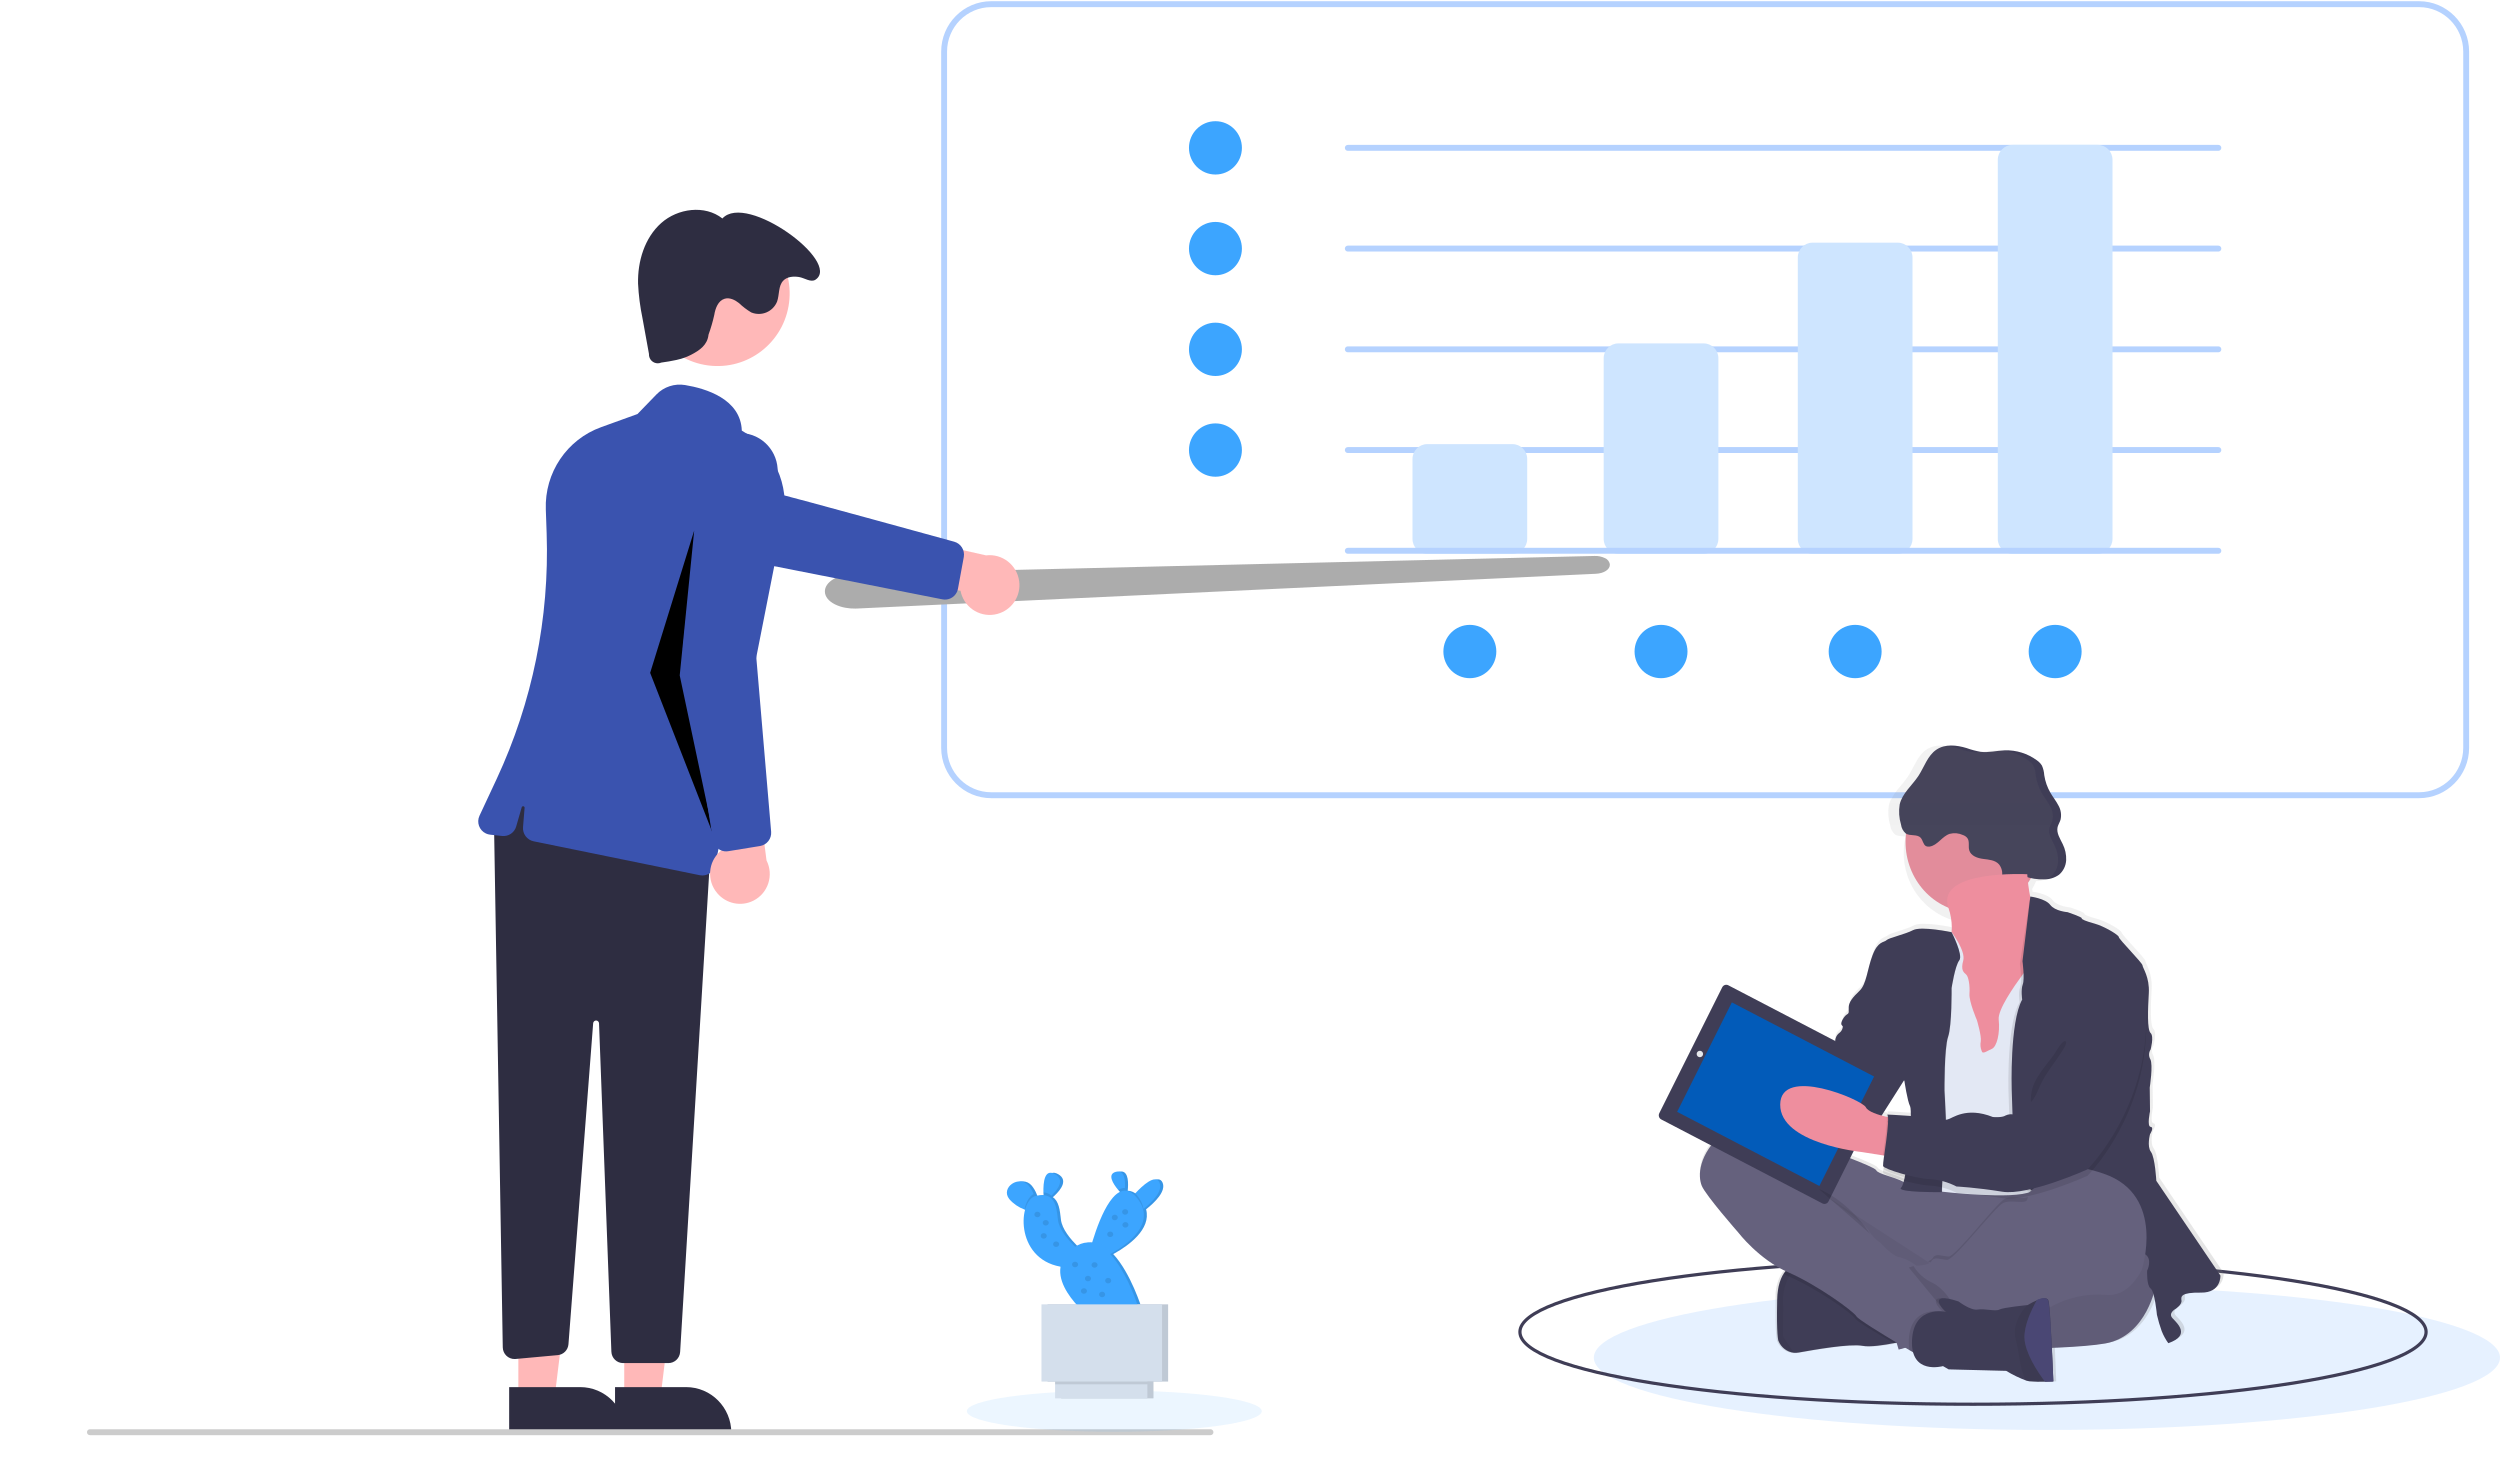 <svg width="778" height="461" viewBox="0 0 778 461" fill="none" xmlns="http://www.w3.org/2000/svg">
<path d="M752.829 248.394H308.454C299.865 248.384 292.904 241.373 292.894 232.72V16.05C292.904 7.398 299.865 0.386 308.454 0.376H752.829C761.419 0.386 768.379 7.398 768.389 16.05V232.72C768.379 241.373 761.419 248.384 752.829 248.394ZM308.454 2.22C300.875 2.228 294.733 8.416 294.725 16.05V232.72C294.733 240.354 300.875 246.541 308.454 246.55H752.829C760.408 246.541 766.55 240.354 766.559 232.72V16.05C766.55 8.416 760.408 2.228 752.829 2.22H308.454Z" fill="#B5D2FF"/>
<path d="M378.245 37.717C382.795 37.717 386.483 41.431 386.483 46.015C386.483 50.598 382.795 54.313 378.245 54.313C373.696 54.313 370.008 50.598 370.008 46.015C370.008 41.431 373.696 37.717 378.245 37.717Z" fill="#3CA5FF"/>
<path d="M378.245 69.065C382.795 69.065 386.483 72.78 386.483 77.363C386.483 81.946 382.795 85.661 378.245 85.661C373.696 85.661 370.008 81.946 370.008 77.363C370.008 72.78 373.696 69.065 378.245 69.065Z" fill="#3CA5FF"/>
<path d="M378.245 100.413C382.795 100.413 386.483 104.128 386.483 108.711C386.483 113.294 382.795 117.009 378.245 117.009C373.696 117.009 370.008 113.294 370.008 108.711C370.008 104.128 373.696 100.413 378.245 100.413Z" fill="#3CA5FF"/>
<path d="M378.245 131.761C382.795 131.761 386.483 135.475 386.483 140.059C386.483 144.642 382.795 148.357 378.245 148.357C373.696 148.357 370.008 144.642 370.008 140.059C370.008 135.475 373.696 131.761 378.245 131.761Z" fill="#3CA5FF"/>
<path d="M457.418 194.457C461.968 194.457 465.656 198.172 465.656 202.755C465.656 207.338 461.968 211.053 457.418 211.053C452.868 211.053 449.181 207.338 449.181 202.755C449.181 198.172 452.868 194.457 457.418 194.457Z" fill="#3CA5FF"/>
<path d="M516.912 194.457C521.462 194.457 525.15 198.172 525.15 202.755C525.15 207.338 521.462 211.053 516.912 211.053C512.363 211.053 508.675 207.338 508.675 202.755C508.675 198.172 512.363 194.457 516.912 194.457Z" fill="#3CA5FF"/>
<path d="M577.322 194.457C581.872 194.457 585.559 198.172 585.559 202.755C585.559 207.338 581.872 211.053 577.322 211.053C572.772 211.053 569.084 207.338 569.084 202.755C569.084 198.172 572.772 194.457 577.322 194.457Z" fill="#3CA5FF"/>
<path d="M639.562 194.457C644.112 194.457 647.8 198.172 647.8 202.755C647.8 207.338 644.112 211.053 639.562 211.053C635.012 211.053 631.324 207.338 631.324 202.755C631.324 198.172 635.012 194.457 639.562 194.457Z" fill="#3CA5FF"/>
<path d="M690.36 46.937H419.433C418.928 46.937 418.518 46.524 418.518 46.015C418.518 45.506 418.928 45.093 419.433 45.093H690.36C690.867 45.093 691.276 45.506 691.276 46.015C691.276 46.524 690.867 46.937 690.36 46.937Z" fill="#B5D2FF"/>
<path d="M690.36 78.285H419.433C418.928 78.285 418.518 77.872 418.518 77.363C418.518 76.854 418.928 76.441 419.433 76.441H690.36C690.867 76.441 691.276 76.854 691.276 77.363C691.276 77.872 690.867 78.285 690.36 78.285Z" fill="#B5D2FF"/>
<path d="M690.36 109.633H419.433C418.928 109.633 418.518 109.22 418.518 108.711C418.518 108.202 418.928 107.789 419.433 107.789H690.36C690.867 107.789 691.276 108.202 691.276 108.711C691.276 109.22 690.867 109.633 690.36 109.633Z" fill="#B5D2FF"/>
<path d="M690.36 140.981H419.433C418.928 140.981 418.518 140.568 418.518 140.059C418.518 139.55 418.928 139.137 419.433 139.137H690.36C690.867 139.137 691.276 139.55 691.276 140.059C691.276 140.568 690.867 140.981 690.36 140.981Z" fill="#B5D2FF"/>
<path d="M470.69 172.329H444.146C441.62 172.326 439.573 170.264 439.57 167.719V142.825C439.573 140.28 441.62 138.218 444.146 138.215H470.69C473.216 138.218 475.264 140.28 475.266 142.825V167.719C475.264 170.264 473.216 172.326 470.69 172.329Z" fill="#CEE5FF"/>
<path d="M530.184 172.329H503.64C501.114 172.326 499.067 170.264 499.064 167.719V111.477C499.067 108.932 501.114 106.87 503.64 106.867H530.184C532.71 106.87 534.758 108.932 534.76 111.477V167.719C534.758 170.264 532.71 172.326 530.184 172.329Z" fill="#CEE5FF"/>
<path d="M590.594 172.329H564.05C561.524 172.326 559.476 170.264 559.474 167.719V80.129C559.476 77.584 561.524 75.522 564.05 75.519H590.594C593.12 75.522 595.167 77.584 595.17 80.129V167.719C595.167 170.264 593.12 172.326 590.594 172.329Z" fill="#CEE5FF"/>
<path d="M652.833 172.329H626.29C623.764 172.326 621.716 170.264 621.713 167.719V49.703C621.716 47.158 623.764 45.096 626.29 45.093H652.833C655.36 45.096 657.407 47.158 657.41 49.703V167.719C657.407 170.264 655.36 172.326 652.833 172.329Z" fill="#CEE5FF"/>
<path d="M263.097 189.135C264.122 189.321 265.163 189.407 266.204 189.391C266.394 189.388 266.583 189.382 266.775 189.373L496.654 178.56C499.151 178.442 501.015 177.225 500.989 175.727C500.899 174.814 500.308 174.027 499.458 173.688C498.446 173.198 497.329 172.966 496.208 173.014L265.861 178.556C260.675 178.68 256.65 181.115 256.702 184.099C256.728 185.661 257.842 187.073 259.838 188.077C260.87 188.58 261.967 188.937 263.097 189.135Z" fill="#ACACAC"/>
<path d="M311.251 190.77C306.503 192.581 301.179 190.18 299.358 185.407C299.164 184.899 299.015 184.374 298.912 183.839L266.532 178.999L277.837 166.289L306.852 172.834C311.925 172.219 316.548 175.852 317.178 180.948C317.706 185.212 315.255 189.273 311.251 190.77Z" fill="#FFB8B8"/>
<path d="M298.117 183.222L299.933 173.331C300.311 171.214 299.014 169.151 296.945 168.578C296.945 168.578 248.129 155.133 239.899 153.06C227.802 150.205 220.499 172.287 234.486 174.925C238.584 175.733 293.286 186.517 293.286 186.517C295.113 186.875 296.948 185.962 297.769 184.289C297.933 183.951 298.05 183.592 298.117 183.222Z" fill="#3A53AF"/>
<path d="M236.828 152.286C232.566 151.328 186.549 140.975 186.549 140.975C180.224 139.552 173.939 143.554 172.509 149.913C171.077 156.271 175.044 162.579 181.367 164.002C181.478 164.026 181.589 164.05 181.7 164.071C181.7 164.071 227.876 173.465 237.19 174.867C246.504 176.269 247.128 155.028 236.828 152.286Z" fill="#3A53AF"/>
<path d="M194.264 435.36L205.485 435.359L210.823 391.758L194.262 391.76L194.264 435.36Z" fill="#FFB8B8"/>
<path d="M191.402 446.316L227.584 446.314V445.853C227.584 438.019 221.279 431.667 213.501 431.667L191.401 431.668L191.402 446.316Z" fill="#2E2D41"/>
<path d="M161.313 435.36L172.535 435.359L177.873 391.758L161.311 391.76L161.313 435.36Z" fill="#FFB8B8"/>
<path d="M158.451 446.316L194.634 446.314V445.853C194.634 438.019 188.329 431.667 180.551 431.667L158.45 431.668L158.451 446.316Z" fill="#2E2D41"/>
<path d="M153.782 259.157L156.462 419.303C156.496 421.339 158.163 422.963 160.185 422.929C160.275 422.927 160.364 422.922 160.454 422.914L173.586 421.712C175.364 421.548 176.765 420.117 176.905 418.324L184.591 318.429C184.631 317.921 185.072 317.542 185.574 317.582C186.038 317.618 186.402 317.998 186.418 318.466L190.261 420.647C190.336 422.628 191.951 424.195 193.92 424.195H208.002C209.938 424.195 211.538 422.678 211.656 420.732L221.514 258.235L162.935 243.483L153.782 259.157Z" fill="#2E2D41"/>
<path d="M220.865 271.756C221.779 271.15 222.411 270.201 222.621 269.121L243.714 162.13C245.945 150.97 240.748 139.609 230.851 134.004C230.501 124.159 219.664 120.896 213.196 119.825C209.918 119.282 206.589 120.378 204.278 122.76L198.388 128.845L187.113 132.919C176.41 136.763 169.437 147.122 169.857 158.544L170.117 165.993C171.011 192.354 165.686 218.528 154.577 242.38L149.217 253.855C148.25 255.925 149.141 258.397 151.205 259.376C151.622 259.573 152.069 259.7 152.526 259.749L156.241 260.155C158.232 260.375 160.086 259.129 160.639 257.199L162.357 251.23C162.427 250.986 162.681 250.845 162.924 250.918C163.135 250.979 163.273 251.181 163.255 251.399L162.766 257.399C162.594 259.497 164.017 261.397 166.074 261.817L217.763 272.363C217.785 272.367 217.806 272.372 217.827 272.376C218.883 272.577 219.974 272.355 220.865 271.756Z" fill="#3A53AF"/>
<path d="M224.96 68.733C212.57 67.752 201.755 77.055 200.805 89.512C199.855 101.968 209.129 112.863 221.519 113.844C233.908 114.825 244.723 105.521 245.674 93.065C246.624 80.607 237.349 69.714 224.96 68.733Z" fill="#FFB8B8"/>
<path d="M220.491 104.144C220.156 107.325 217.814 108.996 214.985 110.451C212.154 111.907 208.94 112.381 205.792 112.834C204.402 113.442 202.783 112.8 202.175 111.401C201.998 110.994 201.922 110.549 201.952 110.105L199.94 99.024C199.2 95.477 198.741 91.877 198.563 88.258C198.405 81.309 200.597 74.02 205.764 69.415C210.931 64.808 219.368 63.695 224.811 67.99C232.285 59.788 261.929 81.564 253.789 87.035C252.341 88.008 250.357 86.475 248.634 86.204C246.911 85.934 244.946 86.087 243.742 87.352C242.169 89.005 242.594 91.687 241.833 93.844C240.559 97.008 236.975 98.529 233.825 97.242C233.811 97.235 233.795 97.23 233.78 97.224C232.401 96.4 231.121 95.421 229.96 94.308C228.699 93.312 227.069 92.522 225.53 92.964C223.501 93.548 222.615 95.921 222.277 98.016C221.815 100.096 221.218 102.143 220.491 104.144Z" fill="#2E2D41"/>
<path d="M27.98 446.624H376.707C377.212 446.624 377.622 446.212 377.622 445.702C377.622 445.192 377.212 444.78 376.707 444.78H27.98C27.474 444.78 27.064 445.192 27.064 445.702C27.064 446.212 27.474 446.624 27.98 446.624Z" fill="#CCCCCC"/>
<path d="M216.034 165.112L211.528 210.187L222.049 259.959L202.327 209.396L216.034 165.112Z" fill="black"/>
<path d="M223.22 277.976C219.889 274.092 220.312 268.243 224.165 264.912C224.576 264.557 225.016 264.24 225.484 263.962L218.894 231.685L234.71 238.103L238.543 267.769C240.865 272.365 239.044 277.965 234.478 280.278C230.657 282.213 226.003 281.261 223.22 277.976Z" fill="#FFB8B8"/>
<path d="M226.616 264.894L236.54 263.279C238.661 262.923 240.155 261 239.98 258.846L234.935 199.589L241.911 148.203C242.788 141.74 238.276 135.767 231.834 134.863C225.391 133.957 219.457 138.461 218.578 144.925C218.563 145.038 218.55 145.152 218.538 145.265L212.516 201.838L221.856 261.431C222.148 263.283 223.638 264.713 225.493 264.926C225.868 264.967 226.245 264.956 226.616 264.894Z" fill="#3A53AF"/>
<path d="M690.36 172.329H419.433C418.928 172.329 418.518 171.916 418.518 171.407C418.518 170.898 418.928 170.485 419.433 170.485H690.36C690.867 170.485 691.276 170.898 691.276 171.407C691.276 171.916 690.867 172.329 690.36 172.329Z" fill="#B5D2FF"/>
<path opacity="0.1" d="M346.77 445.576C321.425 445.576 300.879 442.703 300.879 439.158C300.879 435.614 321.425 432.741 346.77 432.741C372.115 432.741 392.661 435.614 392.661 439.158C392.661 442.703 372.115 445.576 346.77 445.576Z" fill="#3CA5FF"/>
<path d="M321.103 369.012C321.731 369.801 322.234 370.666 322.598 371.582C322.69 371.803 322.782 372.06 322.874 372.305C323.04 372.234 323.213 372.178 323.391 372.137C324.156 371.961 324.946 371.901 325.732 371.958C325.732 371.677 325.693 371.361 325.686 371.08C325.588 367.931 325.994 363.545 329.292 365.403C332.452 367.196 330.196 370.183 328.158 372.096C327.981 372.263 327.804 372.418 327.633 372.568C329.495 373.763 329.849 376.589 330.157 379.523C330.465 382.457 333.199 385.666 335.015 387.488C335.199 387.674 335.363 387.841 335.526 387.996C336.261 387.462 337.11 387.076 338.02 386.863C338.929 386.65 339.878 386.614 340.804 386.759C340.876 386.502 340.961 386.233 341.047 385.953C342.515 381.118 345.564 372.747 349.451 370.912L348.94 370.315C347.288 368.349 345.426 365.421 348.173 364.674C350.92 363.927 351.169 367.208 351.018 369.67C350.992 369.98 350.966 370.273 350.939 370.548C351.488 370.571 352.027 370.696 352.521 370.916C353.014 371.136 353.454 371.446 353.811 371.827L354.237 371.367C356.466 368.976 360.55 365.17 361.789 368.044C362.943 370.721 359.344 374.199 356.813 376.213L356.656 376.338C358.354 382.618 350.939 387.739 346.947 389.98L346.429 390.267C351.936 396.183 355.338 407.273 355.338 407.273L339.919 409.783C339.919 409.783 329.692 401.74 331.003 394.187H330.898C320.677 392.322 318.357 382.391 319.95 376.493L319.766 376.428C317.904 375.734 316.272 374.609 315.033 373.165C312.174 369.55 318.153 365.463 321.103 369.012Z" fill="#3CA5FF"/>
<path opacity="0.1" d="M321.103 369.012C321.731 369.801 322.234 370.666 322.598 371.582C322.69 371.803 322.782 372.06 322.874 372.305C323.04 372.234 323.213 372.178 323.391 372.137C324.156 371.961 324.946 371.901 325.732 371.958C325.732 371.677 325.693 371.361 325.686 371.08C325.588 367.931 325.994 363.545 329.292 365.403C332.452 367.196 330.196 370.183 328.158 372.096C327.981 372.263 327.804 372.418 327.633 372.568C329.495 373.763 329.849 376.589 330.157 379.523C330.465 382.457 333.199 385.666 335.015 387.488C335.199 387.674 335.363 387.841 335.526 387.996C336.261 387.462 337.11 387.076 338.02 386.863C338.929 386.65 339.878 386.614 340.804 386.759C340.876 386.502 340.961 386.233 341.046 385.953C342.515 381.118 345.564 372.747 349.451 370.912L348.94 370.315C347.288 368.349 345.426 365.421 348.173 364.674C350.92 363.927 351.169 367.208 351.018 369.67C350.992 369.98 350.966 370.273 350.939 370.548C351.488 370.571 352.027 370.696 352.521 370.916C353.014 371.136 353.454 371.446 353.811 371.827L354.237 371.367C356.466 368.976 360.55 365.17 361.789 368.044C362.943 370.721 359.344 374.199 356.813 376.213L356.656 376.338C358.354 382.618 350.939 387.739 346.947 389.98L346.429 390.267C351.936 396.183 355.338 407.273 355.338 407.273L339.919 409.783C339.919 409.783 329.692 401.74 331.003 394.187H330.898C320.677 392.322 318.357 382.391 319.95 376.493L319.766 376.428C317.904 375.734 316.272 374.609 315.033 373.165C312.174 369.55 318.153 365.463 321.103 369.012Z" fill="black"/>
<path d="M351.798 373.099L353.601 377.88C353.601 377.88 354.604 377.234 355.869 376.219C358.4 374.205 361.999 370.727 360.845 368.05C359.606 365.176 355.522 368.97 353.293 371.372C352.394 372.329 351.798 373.099 351.798 373.099Z" fill="#3CA5FF"/>
<path d="M347.996 370.321C348.544 370.979 349.13 371.61 349.753 372.21C349.907 371.371 350.014 370.525 350.074 369.676C350.225 367.214 349.937 363.945 347.229 364.68C344.521 365.415 346.344 368.355 347.996 370.321Z" fill="#3CA5FF"/>
<path d="M324.709 371.08C324.761 372.663 324.932 373.93 324.932 373.93C325.725 373.364 326.476 372.751 327.181 372.096C329.219 370.166 331.475 367.19 328.315 365.403C325.05 363.539 324.643 367.931 324.709 371.08Z" fill="#3CA5FF"/>
<path d="M314.089 373.153C315.329 374.597 316.96 375.721 318.822 376.415C319.339 376.619 319.869 376.795 320.409 376.941L322.533 374.222C322.31 373.324 322.016 372.441 321.654 371.581C321.29 370.665 320.787 369.8 320.159 369.012C317.222 365.462 311.23 369.55 314.089 373.153Z" fill="#3CA5FF"/>
<path opacity="0.1" d="M353.293 371.373C352.395 372.329 351.798 373.07 351.798 373.07L353.601 377.85C353.601 377.85 354.604 377.205 355.869 376.189C355.588 374.649 354.889 373.197 353.837 371.965C353.66 371.767 353.47 371.564 353.293 371.373Z" fill="black"/>
<path opacity="0.1" d="M347.996 370.321C348.544 370.979 349.13 371.609 349.753 372.209C349.907 371.37 350.014 370.525 350.074 369.676C349.325 369.69 348.599 369.915 347.996 370.321Z" fill="black"/>
<path d="M339.132 389.419L343.616 391.211C343.616 391.211 344.593 390.781 346.003 389.98C350.716 387.339 360.19 380.689 353.87 372.849C347.55 365.009 342.22 379.069 340.102 385.947C339.466 388.038 339.132 389.419 339.132 389.419Z" fill="#3CA5FF"/>
<path opacity="0.1" d="M327.214 372.096C326.562 371.484 325.678 371.121 324.742 371.081C324.795 372.664 324.965 373.931 324.965 373.931C325.758 373.365 326.509 372.752 327.214 372.096Z" fill="black"/>
<path opacity="0.1" d="M318.809 376.416C319.326 376.62 319.856 376.796 320.395 376.942L322.52 374.223C322.297 373.325 322.003 372.442 321.641 371.582C320.284 372.311 319.274 374.128 318.809 376.416Z" fill="black"/>
<path d="M329.954 394.175C330.197 394.223 330.452 394.265 330.708 394.3C345.741 396.38 335.664 388.988 335.664 388.988C335.664 388.988 335.009 388.391 334.071 387.488C332.255 385.666 329.528 382.475 329.213 379.523C328.741 375.083 328.197 370.918 322.447 372.137C316.803 373.344 315.721 391.576 329.954 394.175Z" fill="#3CA5FF"/>
<path d="M330.236 428.29H358.957V435.173H330.236V428.29Z" fill="#D4DFEC"/>
<path d="M325.994 405.917H363.52V429.939H325.994V405.917Z" fill="#D4DFEC"/>
<path opacity="0.1" d="M330.236 428.29H358.957V435.173H330.236V428.29Z" fill="black"/>
<path opacity="0.1" d="M325.994 405.917H363.52V429.939H325.994V405.917Z" fill="black"/>
<path d="M328.348 428.29H357.069V435.173H328.348V428.29Z" fill="#D4DFEC"/>
<path opacity="0.1" d="M340.102 385.953C339.447 388.009 339.132 389.419 339.132 389.419L343.616 391.212C343.616 391.212 344.593 390.781 346.002 389.981C344.245 387.955 342.266 386.425 340.102 385.953Z" fill="#3CA5FF"/>
<path opacity="0.1" d="M329.954 394.175C330.197 394.223 330.452 394.264 330.708 394.3C345.741 396.38 335.664 388.988 335.664 388.988C335.664 388.988 335.009 388.391 334.071 387.488C331.265 389.538 330.105 391.844 329.954 394.175Z" fill="#3CA5FF"/>
<path d="M354.395 407.279C354.395 407.279 345.977 379.792 334.17 388.271C322.362 396.75 338.975 409.782 338.975 409.782L354.395 407.279Z" fill="#3CA5FF"/>
<path opacity="0.1" d="M350.146 378.017C349.624 378.017 349.202 377.632 349.202 377.157C349.202 376.682 349.624 376.296 350.146 376.296C350.667 376.296 351.09 376.682 351.09 377.157C351.09 377.632 350.667 378.017 350.146 378.017Z" fill="black"/>
<path opacity="0.1" d="M350.224 382.033C349.703 382.033 349.28 381.648 349.28 381.172C349.28 380.697 349.703 380.312 350.224 380.312C350.746 380.312 351.168 380.697 351.168 381.172C351.168 381.648 350.746 382.033 350.224 382.033Z" fill="black"/>
<path opacity="0.1" d="M322.841 378.806C322.319 378.806 321.897 378.421 321.897 377.945C321.897 377.47 322.319 377.085 322.841 377.085C323.362 377.085 323.785 377.47 323.785 377.945C323.785 378.421 323.362 378.806 322.841 378.806Z" fill="black"/>
<path opacity="0.1" d="M344.868 399.392C344.347 399.392 343.924 399.007 343.924 398.531C343.924 398.056 344.347 397.671 344.868 397.671C345.39 397.671 345.812 398.056 345.812 398.531C345.812 399.007 345.39 399.392 344.868 399.392Z" fill="black"/>
<path opacity="0.1" d="M324.808 385.475C324.287 385.475 323.864 385.09 323.864 384.615C323.864 384.14 324.287 383.754 324.808 383.754C325.329 383.754 325.752 384.14 325.752 384.615C325.752 385.09 325.329 385.475 324.808 385.475Z" fill="black"/>
<path opacity="0.1" d="M334.563 394.372C334.041 394.372 333.619 393.987 333.619 393.511C333.619 393.036 334.041 392.651 334.563 392.651C335.084 392.651 335.507 393.036 335.507 393.511C335.507 393.987 335.084 394.372 334.563 394.372Z" fill="black"/>
<path opacity="0.1" d="M346.92 379.739C346.399 379.739 345.976 379.353 345.976 378.878C345.976 378.403 346.399 378.018 346.92 378.018C347.442 378.018 347.864 378.403 347.864 378.878C347.864 379.353 347.442 379.739 346.92 379.739Z" fill="black"/>
<path opacity="0.1" d="M325.437 381.387C324.915 381.387 324.493 381.002 324.493 380.527C324.493 380.052 324.915 379.667 325.437 379.667C325.958 379.667 326.381 380.052 326.381 380.527C326.381 381.002 325.958 381.387 325.437 381.387Z" fill="black"/>
<path opacity="0.1" d="M328.662 388.056C328.141 388.056 327.718 387.671 327.718 387.196C327.718 386.721 328.141 386.335 328.662 386.335C329.184 386.335 329.606 386.721 329.606 387.196C329.606 387.671 329.184 388.056 328.662 388.056Z" fill="black"/>
<path opacity="0.1" d="M338.575 398.746C338.054 398.746 337.631 398.361 337.631 397.885C337.631 397.41 338.054 397.025 338.575 397.025C339.096 397.025 339.519 397.41 339.519 397.885C339.519 398.361 339.096 398.746 338.575 398.746Z" fill="black"/>
<path opacity="0.1" d="M340.62 394.516C340.099 394.516 339.676 394.131 339.676 393.655C339.676 393.18 340.099 392.795 340.62 392.795C341.142 392.795 341.564 393.18 341.564 393.655C341.564 394.131 341.142 394.516 340.62 394.516Z" fill="black"/>
<path opacity="0.1" d="M345.505 384.973C344.983 384.973 344.561 384.588 344.561 384.112C344.561 383.637 344.983 383.252 345.505 383.252C346.026 383.252 346.449 383.637 346.449 384.112C346.449 384.588 346.026 384.973 345.505 384.973Z" fill="black"/>
<path opacity="0.1" d="M328.348 428.29H357.069V430.805H328.348V428.29Z" fill="black"/>
<path d="M324.106 405.917H361.632V429.939H324.106V405.917Z" fill="#D4DFEC"/>
<path opacity="0.1" d="M337.316 402.618C336.795 402.618 336.372 402.233 336.372 401.758C336.372 401.283 336.795 400.897 337.316 400.897C337.838 400.897 338.26 401.283 338.26 401.758C338.26 402.233 337.838 402.618 337.316 402.618Z" fill="black"/>
<path opacity="0.1" d="M342.98 403.694C342.459 403.694 342.036 403.308 342.036 402.833C342.036 402.358 342.459 401.973 342.98 401.973C343.502 401.973 343.924 402.358 343.924 402.833C343.924 403.308 343.502 403.694 342.98 403.694Z" fill="black"/>
<path d="M593 262.026C593.006 267.662 595.077 273.08 598.784 277.163C602.492 281.246 607.553 283.683 612.925 283.971C618.298 284.26 623.57 282.377 627.657 278.712C631.743 275.048 634.331 269.88 634.887 264.275C635.444 258.67 633.925 253.055 630.646 248.588C627.366 244.121 622.576 241.142 617.262 240.267C611.948 239.392 606.516 240.686 602.086 243.883C597.657 247.08 594.567 251.936 593.454 257.449C593.151 258.954 592.998 260.488 593 262.026Z" fill="#EE8E9E"/>
<path d="M623.031 274.014C622.925 273.57 622.925 273.107 623.031 272.663C623.139 272.024 623.113 271.369 622.956 270.741C622.798 270.114 622.512 269.527 622.117 269.02C620.938 267.65 618.936 267.52 617.163 267.296C615.39 267.072 613.343 266.364 612.831 264.622C612.465 263.364 613.023 261.827 612.228 260.793C611.871 260.356 611.398 260.032 610.866 259.861C609.567 259.261 608.106 259.133 606.726 259.498C604.368 260.271 602.951 263.103 600.493 263.457C600.119 263.522 599.736 263.477 599.387 263.327C598.473 262.852 598.418 261.463 597.705 260.709C596.59 259.498 594.461 260.28 593.081 259.386C592.256 258.678 591.724 257.68 591.591 256.591C590.982 254.57 590.841 252.433 591.18 250.348C591.984 246.845 595.055 244.441 597.02 241.45C598.848 238.655 599.871 235.133 602.622 233.288C605.373 231.443 608.892 231.863 611.99 232.794C613.418 233.309 614.885 233.701 616.377 233.968C618.881 234.285 621.385 233.586 623.899 233.503C627.452 233.387 630.943 234.467 633.833 236.577C634.482 237.015 635.033 237.586 635.451 238.254C635.867 239.199 636.112 240.212 636.173 241.245C636.468 243.194 637.129 245.067 638.12 246.761C638.897 248.084 639.874 249.286 640.578 250.656C641.356 252 641.592 253.6 641.236 255.118C640.999 255.892 640.533 256.591 640.322 257.382C639.911 259.246 641.099 260.979 641.913 262.675C642.692 264.225 643.064 265.956 642.991 267.697C642.945 268.565 642.725 269.414 642.343 270.192C641.96 270.969 641.425 271.658 640.77 272.215C639.399 273.188 637.761 273.693 636.091 273.66C634.062 273.725 632.039 273.409 630.123 272.728C629.414 272.407 628.639 272.27 627.865 272.327C626.787 272.56 626.951 273.259 626.467 274.042C625.919 275.225 623.524 275.421 623.031 274.014Z" fill="#3F3D56"/>
<path d="M637 445C559.128 445 496 434.926 496 422.5C496 410.074 559.128 400 637 400C714.872 400 778 410.074 778 422.5C778 434.926 714.872 445 637 445Z" fill="#E6F1FF"/>
<path d="M614 437C536.128 437 473 426.926 473 414.5C473 402.074 536.128 392 614 392C691.872 392 755 402.074 755 414.5C755 426.926 691.872 437 614 437Z" stroke="#3F3D56" stroke-miterlimit="10"/>
<path d="M691.993 396.111L671.945 366.467C671.945 366.467 671.569 359.128 670.256 357.413C668.942 355.698 669.98 351.874 669.98 351.874C669.98 351.874 671.385 349.775 670.164 349.588C668.942 349.4 669.98 344.723 669.98 344.723L669.879 337.282C669.879 337.282 671.009 330.131 670.072 328.416C669.799 327.953 669.662 327.419 669.678 326.879C669.695 326.339 669.863 325.815 670.164 325.37C670.164 325.37 671.284 321.265 670.164 320.215C669.043 319.166 669.319 312.774 669.603 307.722C669.888 302.671 667.638 299.812 667.638 299.044C667.638 298.275 660.236 290.843 660.236 290.178C660.236 289.512 655.552 286.738 652.742 285.979C649.932 285.22 648.527 284.648 648.619 284.264C648.71 283.88 644.22 282.389 644.22 282.389C644.22 282.389 640.28 282.108 638.783 280.103C637.286 278.097 632.703 277.525 632.575 277.507C632.446 277.488 632.51 277.235 632.483 277.104L632.4 276.673C632.749 276.073 633.08 275.445 633.374 274.798L633.64 274.217C635.281 274.223 636.885 273.712 638.232 272.755C638.892 272.189 639.431 271.492 639.816 270.705C640.202 269.918 640.425 269.059 640.473 268.181C640.554 266.419 640.177 264.667 639.38 263.102C638.553 261.377 637.35 259.606 637.763 257.741C637.947 256.935 638.415 256.232 638.682 255.445C639.041 253.907 638.801 252.287 638.011 250.927C637.295 249.54 636.312 248.322 635.523 246.982C634.51 245.256 633.836 243.346 633.539 241.358C633.479 240.31 633.233 239.281 632.813 238.322C632.387 237.646 631.827 237.068 631.17 236.625C628.23 234.48 624.679 233.386 621.067 233.514C618.514 233.598 615.97 234.301 613.436 233.983C611.923 233.716 610.436 233.318 608.991 232.792C605.85 231.855 602.222 231.452 599.486 233.289C596.749 235.126 595.665 238.734 593.81 241.555C592.166 244.057 589.769 246.148 588.52 248.79C588.52 248.744 588.52 248.687 588.52 248.641C588.216 249.255 587.982 249.902 587.822 250.571C587.478 252.681 587.619 254.844 588.236 256.888C588.38 257.985 588.92 258.988 589.751 259.7C590.669 260.299 591.946 260.159 593.029 260.356C593.029 260.534 592.938 260.712 592.901 260.899C591.781 266.272 592.687 271.878 595.44 276.599C598.193 281.319 602.589 284.806 607.751 286.363C607.751 286.56 607.751 286.757 607.751 286.944C607.751 287.493 607.717 288.04 607.65 288.585C607.65 288.585 598.237 286.607 595.711 287.947C593.186 289.287 588.217 290.328 587.446 291.096C586.674 291.865 584.819 291.284 583.129 295.782C581.44 300.281 581.293 304.845 579.107 306.944C576.921 309.044 575.828 310.468 575.736 311.996C575.645 313.524 576.012 313.87 575.167 314.377C574.322 314.883 573.11 316.86 573.486 317.619C573.615 318.148 573.586 318.703 573.402 319.214C573.219 319.725 572.89 320.168 572.458 320.487C572.02 320.8 571.668 321.224 571.438 321.716C571.208 322.209 571.107 322.754 571.145 323.299C571.145 323.299 570.584 325.398 569.308 325.876C568.031 326.354 567.15 329.494 567.15 329.494L562.907 334.48L554.485 324.976C553.853 324.266 552.97 323.84 552.031 323.791C551.092 323.742 550.171 324.074 549.471 324.714L545.338 328.463C543.745 328.859 542.306 329.734 541.206 330.975C540.305 331.919 539.577 333.021 539.057 334.227L536.797 336.307C536.084 337.209 535.648 338.306 535.545 339.461C535.442 340.615 535.677 341.774 536.219 342.793L541.61 348.875V348.932C539.725 349.149 537.947 349.935 536.503 351.19C528.449 358.435 528.348 365.117 529.57 368.163C530.791 371.209 540.994 382.952 540.994 382.952C540.994 382.952 546.927 390.816 555.486 395.005L555.422 395.071C555.257 395.258 555.082 395.455 554.917 395.67L554.779 395.848C554.739 395.913 554.696 395.976 554.651 396.036L554.504 396.261L554.384 396.448L554.219 396.729L554.118 396.907L553.925 397.282C553.925 397.282 553.879 397.357 553.861 397.404C553.842 397.451 553.705 397.742 553.631 397.92C553.603 397.984 553.578 398.049 553.558 398.117C553.503 398.238 553.457 398.37 553.411 398.491L553.328 398.744C553.328 398.866 553.245 398.988 553.209 399.11L553.126 399.382L553.016 399.803C553.016 399.888 552.97 399.972 552.942 400.057C552.915 400.141 552.841 400.506 552.795 400.741C552.785 400.832 552.77 400.923 552.75 401.012L552.667 401.509C552.667 401.622 552.667 401.734 552.621 401.856L552.566 402.325C552.566 402.446 552.566 402.568 552.566 402.69C552.566 402.812 552.566 403.046 552.566 403.234V403.571C552.566 403.871 552.566 404.171 552.566 404.508C552.373 415.671 553.016 417.292 553.016 417.292C553.431 418.324 554.111 419.223 554.986 419.893C555.861 420.563 556.897 420.979 557.984 421.097C558.521 421.137 559.061 421.109 559.591 421.013C564.459 420.15 575.883 418.145 579.915 418.913C582.34 419.372 586.821 418.688 590.017 418.079L590.862 417.91L591.45 419.785L593.287 419.269L594.866 420.207C595.279 420.46 595.619 420.656 595.858 420.788C597.695 427.189 605.207 425.005 605.207 425.005L606.989 426.055L625.062 426.533C627.101 427.787 629.254 428.835 631.491 429.663C631.791 429.757 632.098 429.826 632.409 429.869C634.087 430.003 635.77 430.034 637.451 429.963C638.838 429.963 639.903 429.869 639.903 429.869C639.903 429.869 639.72 424.855 639.462 419.251C645.065 419.111 650.654 418.644 656.204 417.854C665.857 416.12 669.888 407.161 671.367 402.371C671.804 404.329 672.11 406.314 672.285 408.313C672.681 410.061 673.181 411.782 673.782 413.468C674.311 414.823 675.006 416.104 675.848 417.282C682.966 414.799 678.659 411.078 677.162 409.457C675.665 407.835 678.19 406.505 678.19 406.505C678.19 406.505 680.156 405.164 679.972 403.927C679.788 402.69 679.687 401.35 686.061 401.453C692.434 401.556 691.993 396.111 691.993 396.111ZM593.075 335.192C593.158 335.745 594.049 341.612 594.848 343.158C595.078 344.19 595.15 345.253 595.059 346.307C591.285 345.998 587.354 345.829 587.354 345.829C587.467 345.971 587.538 346.144 587.556 346.326L586.968 346.186L586.105 345.97L593.057 335.183L593.075 335.192ZM579.3 357.563L585.839 358.613L586.38 358.707C586.198 359.747 586.085 360.8 586.041 361.856C586.041 361.949 586.197 362.071 586.399 362.212C586.311 362.732 586.271 363.259 586.279 363.786C586.38 364.311 589.439 365.455 592.938 366.401C592.892 366.598 592.846 366.776 592.791 366.945C589.696 365.286 584.828 364.508 584.268 363.28C583.708 362.053 567.122 356.158 567.122 356.158C567.122 356.158 566.516 355.829 565.469 355.314L569.84 356.158L571.034 356.036C573.754 356.733 576.515 357.249 579.3 357.582V357.563Z" fill="url(#paint0_linear)"/>
<path d="M670.936 399.756C670.936 399.756 668.339 415.733 655.16 418.089C641.98 420.445 598.009 419.959 598.009 419.959C598.009 419.959 572.87 416.219 563.775 394.624C554.68 373.029 548.843 364.391 556.635 364.007C564.427 363.624 606.452 378.47 608.866 378.657C611.28 378.843 673.258 345.796 670.936 399.756Z" fill="#65617D"/>
<path opacity="0.05" d="M670.936 399.756C670.936 399.756 668.339 415.733 655.16 418.089C641.98 420.445 598.009 419.959 598.009 419.959C598.009 419.959 572.87 416.219 563.775 394.624C554.68 373.029 548.843 364.391 556.635 364.007C564.427 363.624 606.452 378.47 608.866 378.657C611.28 378.843 673.258 345.796 670.936 399.756Z" fill="black"/>
<path d="M553.43 417.236C553.837 418.254 554.5 419.139 555.35 419.798C556.199 420.458 557.204 420.867 558.259 420.982C558.78 421.022 559.303 420.994 559.817 420.898C564.557 420.046 575.665 418.089 579.585 418.819C581.936 419.269 586.297 418.594 589.396 417.986C591.459 417.583 593 417.208 593 417.208C593 417.208 589.351 404.613 588.901 404.238C588.45 403.863 572.503 393.936 572.503 393.936L559.89 393C558.193 393.268 556.661 394.203 555.61 395.613C554.277 397.289 553.132 400.042 553.06 404.547C552.808 415.626 553.43 417.236 553.43 417.236Z" fill="#3F3D56"/>
<path opacity="0.05" d="M553.449 417.255C553.864 418.273 554.54 419.157 555.407 419.816C556.273 420.475 557.298 420.884 558.374 421C557.109 419.34 555.943 417.606 554.882 415.804L554.946 406.63C554.684 404.114 555.004 401.57 555.882 399.203C556.759 396.835 558.17 394.711 560 393C560 393 553.219 393.468 553.035 404.543C552.851 415.617 553.449 417.255 553.449 417.255Z" fill="black"/>
<path opacity="0.1" d="M608.469 398L620.31 388.349L639 369.236C639 369.236 636.987 369.132 633.936 369C633.18 369.501 631.058 371.08 630.976 372.989C630.884 375.324 625.93 373.15 623.352 374.492C620.774 375.834 608.159 392.584 605.946 392.451C603.733 392.319 601.984 391.289 601.064 392.915L601 393.019L608.469 398Z" fill="black"/>
<path opacity="0.1" d="M555 396.483L556.299 397.067C565.355 400.882 576.543 408.888 577.339 410.345C577.851 411.244 584.337 415.094 589.341 418C591.436 417.613 593 417.253 593 417.253C593 417.253 589.295 405.154 588.838 404.795C588.38 404.435 572.189 394.9 572.189 394.9L559.382 394C557.65 394.242 556.081 395.131 555 396.483Z" fill="black"/>
<path d="M529.58 369.002C530.796 372.002 540.946 383.552 540.946 383.552C540.946 383.552 547.393 391.993 556.493 395.939C565.593 399.885 576.885 408.14 577.723 409.644C578.257 410.573 585.534 415.02 590.618 418.057L591.769 418.734L594.311 420.22L595.656 421L601.873 415.94C604.94 413.432 607.989 410.907 608.035 410.768C608.127 410.489 609.342 407.295 609.057 407.109C608.919 407.007 608.274 405.716 607.095 404.203C605.848 402.526 604.222 401.173 602.352 400.257C599.634 398.852 597.469 396.561 596.208 393.757C596.208 393.757 595.803 393.46 595.186 393.07C593.916 392.193 592.495 391.563 590.995 391.213C588.951 390.953 585.138 386.728 585.138 386.728C583.645 385.749 582.4 384.433 581.499 382.884C580.523 380.823 566.081 370.813 564.746 369.885L599.745 392.55L608.118 397.973L620.091 388.492L639 369.727C639 369.727 636.458 369.597 632.755 369.439C623.545 369.04 607.261 368.408 605.198 368.882C603.52 369.273 601.79 369.386 600.077 369.216C600.077 369.216 595.472 369.43 592.349 367.786C589.227 366.143 584.438 365.391 583.876 364.174C583.314 362.958 566.836 357.145 566.836 357.145C566.836 357.145 544.4 345.13 536.387 352.261C528.374 359.392 528.374 365.994 529.58 369.002Z" fill="#65617D"/>
<path d="M602 299.754L604.868 309.384L608.533 331.075L622.148 332L626.088 325.405L630.019 318.819C630.019 318.819 632.474 310.05 634.233 301.577C635.791 294.066 636.808 286.777 635.15 286C633.647 285.297 632.657 282.771 632.016 280.052C631.934 279.719 631.86 279.377 631.796 279.034C631.336 276.733 631.03 274.403 630.88 272.06C630.88 272.06 602.348 270.571 606.334 282.448C607.046 284.473 607.409 286.607 607.406 288.756C607.404 289.294 607.373 289.831 607.314 290.366C607.119 292.216 606.546 294.006 605.631 295.622C604.717 297.238 603.48 298.645 602 299.754Z" fill="#EE8E9E"/>
<path d="M596 297.85L597.019 314.421L599.342 328.528L601.941 335.085L604.264 370.84C604.264 370.84 626.64 373.481 632.085 370.793C632.474 370.623 632.813 370.351 633.068 370.006C639.605 359.852 637.493 330.56 637.493 330.56L640 311.629L638.329 301.793L634.289 301.363L631.176 301.016C631.176 301.016 630.478 301.896 629.468 303.264C626.714 307.011 621.654 314.261 621.994 317.315C622.453 321.483 621.434 325.746 619.855 326.411C618.275 327.076 616.981 328.209 616.696 327.066C616.309 326.109 616.213 325.055 616.421 324.041C616.696 322.43 615.218 317.484 615.218 317.484C615.218 317.484 612.711 311.713 612.895 309.25C613.078 306.786 612.619 303.948 611.876 303.283C611.132 302.618 610.113 301.953 610.957 298.927C611.802 295.901 607.285 290 607.285 290L596 297.85Z" fill="#E3E8F4"/>
<path opacity="0.1" d="M625.04 339.739L626.009 367.982L631.663 371C632.075 370.837 632.433 370.569 632.699 370.225C639.632 360.116 637.357 330.863 637.357 330.863L640 311.971L638.238 302.171L633.987 301.732C635.633 294.155 636.708 286.783 634.955 285.998C633.367 285.288 632.322 282.737 631.644 280L628.594 299.975C628.594 299.975 628.846 301.778 628.933 303.638C629.062 304.813 628.98 306.002 628.691 307.151C628.003 308.851 628.497 311.878 628.497 311.878C626.725 314.877 625.844 320.436 625.418 325.799C624.818 332.956 625.04 339.739 625.04 339.739Z" fill="black"/>
<path d="M631.833 279C631.833 279 636.537 279.6 638.022 281.588C639.507 283.577 643.437 283.867 643.437 283.867C643.437 283.867 647.911 285.377 647.819 285.743C647.726 286.109 649.119 286.681 651.923 287.45C654.728 288.219 659.377 290.958 659.377 291.624C659.377 292.289 666.756 299.68 666.756 300.439C666.756 301.199 668.998 304.041 668.712 309.068C668.426 314.095 668.158 320.444 669.275 321.485C670.391 322.526 669.275 326.606 669.275 326.606C668.976 327.049 668.809 327.57 668.793 328.107C668.777 328.643 668.912 329.174 669.182 329.635C670.105 331.342 668.998 338.451 668.998 338.451L669.09 345.851C669.09 345.851 668.066 350.54 669.275 350.681C670.483 350.821 669.09 352.96 669.09 352.96C669.09 352.96 668.066 356.711 669.367 358.455C670.667 360.2 671.046 367.468 671.046 367.468L690.998 396.954C690.998 396.954 691.284 402.357 684.938 402.263C678.591 402.169 678.693 403.491 678.877 404.729C679.062 405.967 677.106 407.28 677.106 407.28C677.106 407.28 674.588 408.612 676.082 410.225C677.577 411.838 681.866 415.533 674.772 418C673.94 416.84 673.253 415.58 672.724 414.249C672.122 412.578 671.623 410.871 671.23 409.137C671.23 409.137 670.575 401.925 669.275 400.978C667.974 400.031 668.186 395.454 668.186 395.454C668.186 395.454 670.031 391.759 667.439 390.239C664.847 388.72 626.962 367.393 626.962 367.393L626.04 339.042C626.04 339.042 625.394 318.09 629.305 311.075C629.305 311.075 628.844 308.036 629.49 306.329C630.135 304.622 629.397 299.126 629.397 299.126L631.833 279Z" fill="#3F3D56"/>
<path opacity="0.1" d="M607.394 290.095C607.394 290.095 598.206 288.137 595.737 289.458C593.268 290.779 588.421 291.828 587.689 292.587C586.956 293.345 585.129 292.774 583.484 297.271C581.838 301.767 581.675 306.273 579.55 308.353C577.425 310.432 576.357 311.856 576.267 313.374C576.177 314.892 576.538 315.248 575.715 315.744C574.892 316.241 573.699 318.198 574.07 318.957C574.44 319.716 593.06 336.382 593.06 336.382C593.06 336.382 593.965 342.733 594.797 344.335C595.629 345.937 593.892 368.111 592.084 369.628C590.275 371.146 604.428 370.996 604.428 370.996C604.428 370.996 605.07 356.457 605.622 355.707C606.173 354.958 605.251 339.417 605.251 339.417C605.251 339.417 605.16 326.161 606.345 322.648C607.53 319.135 607.403 307.5 607.403 307.5C607.403 307.5 608.452 300.512 609.727 298.882C611.002 297.252 607.394 290.095 607.394 290.095Z" fill="black"/>
<path d="M607.33 290.099C607.33 290.099 597.875 288.131 595.337 289.462C592.799 290.792 587.825 291.832 587.072 292.591C586.319 293.35 584.441 292.779 582.749 297.229C581.057 301.68 580.89 306.224 578.705 308.314C576.521 310.403 575.414 311.818 575.321 313.327C575.228 314.835 575.609 315.201 574.763 315.697C573.917 316.194 572.69 318.162 573.071 318.921C573.453 319.68 592.641 336.33 592.641 336.33C592.641 336.33 593.571 342.673 594.426 344.285C595.281 345.896 593.496 368.056 591.637 369.583C589.778 371.111 604.271 370.998 604.271 370.998C604.271 370.998 604.931 356.456 605.489 355.697C606.047 354.938 605.117 339.403 605.117 339.403C605.117 339.403 605.024 326.145 606.242 322.64C607.46 319.136 607.33 307.489 607.33 307.489C607.33 307.489 608.408 300.5 609.719 298.869C611.03 297.239 607.33 290.099 607.33 290.099Z" fill="#3F3D56"/>
<path d="M578.45 317L573.43 318.618C573.549 319.14 573.516 319.687 573.334 320.19C573.153 320.692 572.831 321.128 572.409 321.441C571.979 321.759 571.635 322.185 571.41 322.679C571.185 323.174 571.087 323.719 571.124 324.264C571.124 324.264 570.569 326.363 569.302 326.833C568.036 327.303 567.179 330.456 567.179 330.456L562.943 335.49C562.943 335.49 561.376 336.826 561.658 337.494C561.941 338.162 560 338.35 560 338.35L561.011 355.287L569.758 357L575.224 356.426L579.643 354.713L583.506 352.342L585.265 347.637L593 335.462L578.45 317Z" fill="#3F3D56"/>
<path d="M561.519 340.021C561.519 340.021 550.314 323.863 541.954 332.582C533.593 341.302 545.353 355.443 548.106 354.989C550.86 354.535 564 353.772 564 353.772L561.519 340.021Z" fill="#EE8E9E"/>
<path d="M588 332.757L537.853 306.622C537.159 306.26 536.309 306.541 535.955 307.25L516.368 346.434C516.014 347.143 516.289 348.01 516.983 348.372L567.13 374.507C567.824 374.869 568.674 374.587 569.028 373.879L588.615 334.694C588.969 333.986 588.693 333.118 588 332.757Z" fill="#3F3D56"/>
<path d="M583.215 335.013L538.95 311.943L521.924 346.005L566.189 369.075L583.215 335.013Z" fill="#025BB9"/>
<path d="M529 329C529.552 329 530 328.552 530 328C530 327.448 529.552 327 529 327C528.448 327 528 327.448 528 328C528 328.552 528.448 329 529 329Z" fill="#E6E8EC"/>
<path d="M576.5 354C577.328 354 578 353.552 578 353C578 352.448 577.328 352 576.5 352C575.672 352 575 352.448 575 353C575 353.552 575.672 354 576.5 354Z" fill="#E6E8EC"/>
<path d="M554 343.726C553.908 355.938 579.395 358.518 579.395 358.518L585.861 359.543L588.781 360L590 348.108C590 348.108 588.661 347.916 586.988 347.532C584.522 346.955 581.326 345.976 580.661 344.595C579.58 342.262 554.093 331.523 554 343.726Z" fill="#EE8E9E"/>
<path opacity="0.1" d="M608.347 398L620.231 388.365L639 369.293C639 369.293 636.477 369.16 632.802 369C632.079 369.679 631.615 370.603 631.494 371.605C631.403 373.936 626.43 371.765 623.842 373.105C621.255 374.445 608.594 391.168 606.372 391.035C604.151 390.903 602.395 389.875 601.472 391.498L601.408 391.602C601.039 392.037 600.546 392.341 600 392.47L608.347 398Z" fill="black"/>
<path d="M584 397.484L589.954 416.939L590.866 420L593.711 419.2L599.985 417.441L627.924 409.617C631.426 409.436 634.848 408.484 637.955 406.825C643.227 403.814 649.258 402.47 655.28 402.964C658.928 403.318 663.077 401.689 666.487 395.269C666.487 395.269 674.229 371.944 654.688 365.263C635.146 358.583 634.207 368.818 634.207 368.818L633.943 368.985C633.186 369.478 631.061 371.032 630.979 372.911C630.888 375.21 625.927 373.07 623.347 374.391C620.766 375.712 608.137 392.199 605.921 392.069C603.705 391.939 601.955 390.924 601.034 392.525L600.97 392.627C600.286 393.557 598.234 393.809 596.876 393.855C596.137 393.855 595.599 393.855 595.599 393.855L595.426 393.911L594.003 394.339L584 397.484Z" fill="#65617D"/>
<path opacity="0.1" d="M586 359.523L588.821 360L590 347.601C590 347.601 588.705 347.401 587.089 347C587.518 348.698 586.554 355.403 586 359.523Z" fill="black"/>
<path opacity="0.1" d="M661.192 302.3C661.192 302.3 669.792 299.73 667.66 324.893C665.529 350.056 649.629 365.909 649.629 365.909C649.629 365.909 631.331 374.183 623.098 372.856C614.864 371.529 608.853 371.237 608.853 371.237C606.263 369.887 603.428 369.108 600.528 368.949C595.954 368.761 586.192 365.814 586.009 364.854C585.826 363.894 588.415 349.915 587.299 348.851C587.299 348.851 600.254 349.397 601.544 350.367C602.834 351.336 604.691 350.64 606.118 350.367C607.545 350.094 611.753 346.281 620.17 349.613C620.17 349.613 623.043 349.896 624.15 349.143C625.055 348.705 626.087 348.635 627.041 348.945C627.756 348.696 628.433 348.344 629.053 347.9C629.328 347.524 631.551 347.9 631.551 347.9C631.683 347.966 631.827 348.001 631.973 348.003C632.12 348.004 632.265 347.971 632.397 347.907C632.53 347.843 632.647 347.749 632.739 347.632C632.832 347.515 632.898 347.378 632.932 347.232C633.226 346.453 633.668 345.743 634.231 345.142C634.231 345.142 636.729 330.673 641.441 325.251C641.821 324.915 642.113 324.487 642.29 324.005C642.468 323.523 642.525 323.003 642.456 322.493C642.044 320.911 650.086 299.213 661.192 302.3Z" fill="black"/>
<path d="M661.192 300.293C661.192 300.293 669.792 297.723 667.66 322.888C665.529 348.054 649.629 363.908 649.629 363.908C649.629 363.908 631.331 372.183 623.098 370.856C614.864 369.528 608.853 369.237 608.853 369.237C606.264 367.885 603.428 367.106 600.528 366.949C595.954 366.76 586.192 363.814 586.009 362.853C585.826 361.893 588.415 347.912 587.308 346.849C587.308 346.849 600.254 347.395 601.544 348.364C602.834 349.334 604.691 348.637 606.118 348.364C607.545 348.091 611.753 344.278 620.17 347.611C620.17 347.611 623.043 347.894 624.15 347.131C625.057 346.699 626.088 346.632 627.041 346.943C627.756 346.693 628.433 346.341 629.053 345.898C629.328 345.521 631.551 345.898 631.551 345.898C631.683 345.964 631.827 345.999 631.973 346C632.12 346.001 632.265 345.968 632.397 345.904C632.53 345.84 632.647 345.746 632.739 345.629C632.832 345.513 632.898 345.376 632.932 345.229C633.226 344.451 633.668 343.74 634.231 343.139C634.231 343.139 636.729 328.669 641.441 323.246C641.821 322.911 642.114 322.482 642.293 322.001C642.472 321.519 642.531 320.999 642.465 320.488C642.044 318.944 650.095 297.243 661.192 300.293Z" fill="#3F3D56"/>
<path opacity="0.1" d="M594 394.443L606.816 410L606.893 409.913C606.988 409.615 608.245 406.303 607.957 406.111C607.669 405.918 605.434 401.047 600.974 399.006C598.708 397.898 596.807 396.161 595.496 394L594 394.443Z" fill="black"/>
<path opacity="0.1" d="M594.266 420.236L595.606 421L601.8 416.043C604.855 413.587 607.892 411.113 607.938 410.976C608.03 410.703 609.241 407.574 608.957 407.392C608.819 407.292 608.177 406.028 607.002 404.545C598.744 402.244 603.993 407.956 604.69 408.184C604.69 408.184 594.596 405.882 594.027 416.798C593.952 417.949 594.032 419.105 594.266 420.236Z" fill="black"/>
<path d="M604.65 425.126L606.412 426.148L624.317 426.608C626.326 427.834 628.45 428.861 630.658 429.675C630.958 429.765 631.265 429.83 631.576 429.868C633.236 430.004 634.904 430.035 636.568 429.96C637.935 429.96 639 429.868 639 429.868C639 429.868 638.146 407.213 637.513 404.828C637.201 403.686 635.678 403.907 634.228 404.506C633.114 404.96 632.04 405.505 631.016 406.136C631.016 406.136 623.408 406.873 622.206 407.536C621.004 408.199 617.562 407.158 615.433 407.536C613.304 407.913 609.495 405.012 609.495 405.012C599.107 401.568 604.907 407.996 605.687 408.272C605.687 408.272 595.592 405.942 595.023 416.994C594.454 428.045 604.65 425.126 604.65 425.126Z" fill="#3F3D56"/>
<path d="M630.004 416.379C630.219 421.085 634.097 426.918 636.412 430C637.867 430 639 429.908 639 429.908C639 429.908 638.092 407.206 637.418 404.816C637.086 403.672 635.464 403.893 633.921 404.493C632.006 407.88 629.896 412.596 630.004 416.379Z" fill="#565387"/>
<path opacity="0.1" d="M630.004 416.379C630.219 421.085 634.097 426.918 636.412 430C637.867 430 639 429.908 639 429.908C639 429.908 638.092 407.206 637.418 404.816C637.086 403.672 635.464 403.893 633.921 404.493C632.006 407.88 629.896 412.596 630.004 416.379Z" fill="black"/>
<path opacity="0.05" d="M627.306 416.987C628.554 421.52 628.545 426.597 630.537 429.675C630.841 429.765 631.153 429.83 631.468 429.868C633.153 430.004 634.844 430.035 636.533 429.96C637.92 429.96 639 429.868 639 429.868C639 429.868 638.134 407.201 637.492 404.815C637.175 403.672 635.63 403.893 634.159 404.492C633.029 404.947 631.939 405.492 630.9 406.123C630.9 406.123 625.705 411.182 627.306 416.987Z" fill="black"/>
<path opacity="0.1" d="M566 370C566 370 574.661 373.077 582 384L566 370Z" fill="black"/>
<path opacity="0.1" d="M639.078 328.357C637.451 330.606 635.58 332.683 634.172 335.067C632.62 337.393 631.863 340.184 632.02 343C633.507 341.435 634.189 339.276 635.125 337.315C636.708 333.988 639.069 331.172 641.072 328.114C641.448 327.529 643.888 324.156 642.655 324.004C641.632 323.869 639.629 327.592 639.078 328.357Z" fill="black"/>
<defs>
<linearGradient id="paint0_linear" x1="610.488" y1="429.991" x2="610.488" y2="231.996" gradientUnits="userSpaceOnUse">
<stop stop-color="#808080" stop-opacity="0.25"/>
<stop offset="0.54" stop-color="#808080" stop-opacity="0.12"/>
<stop offset="1" stop-color="#808080" stop-opacity="0.1"/>
</linearGradient>
</defs>
</svg>

